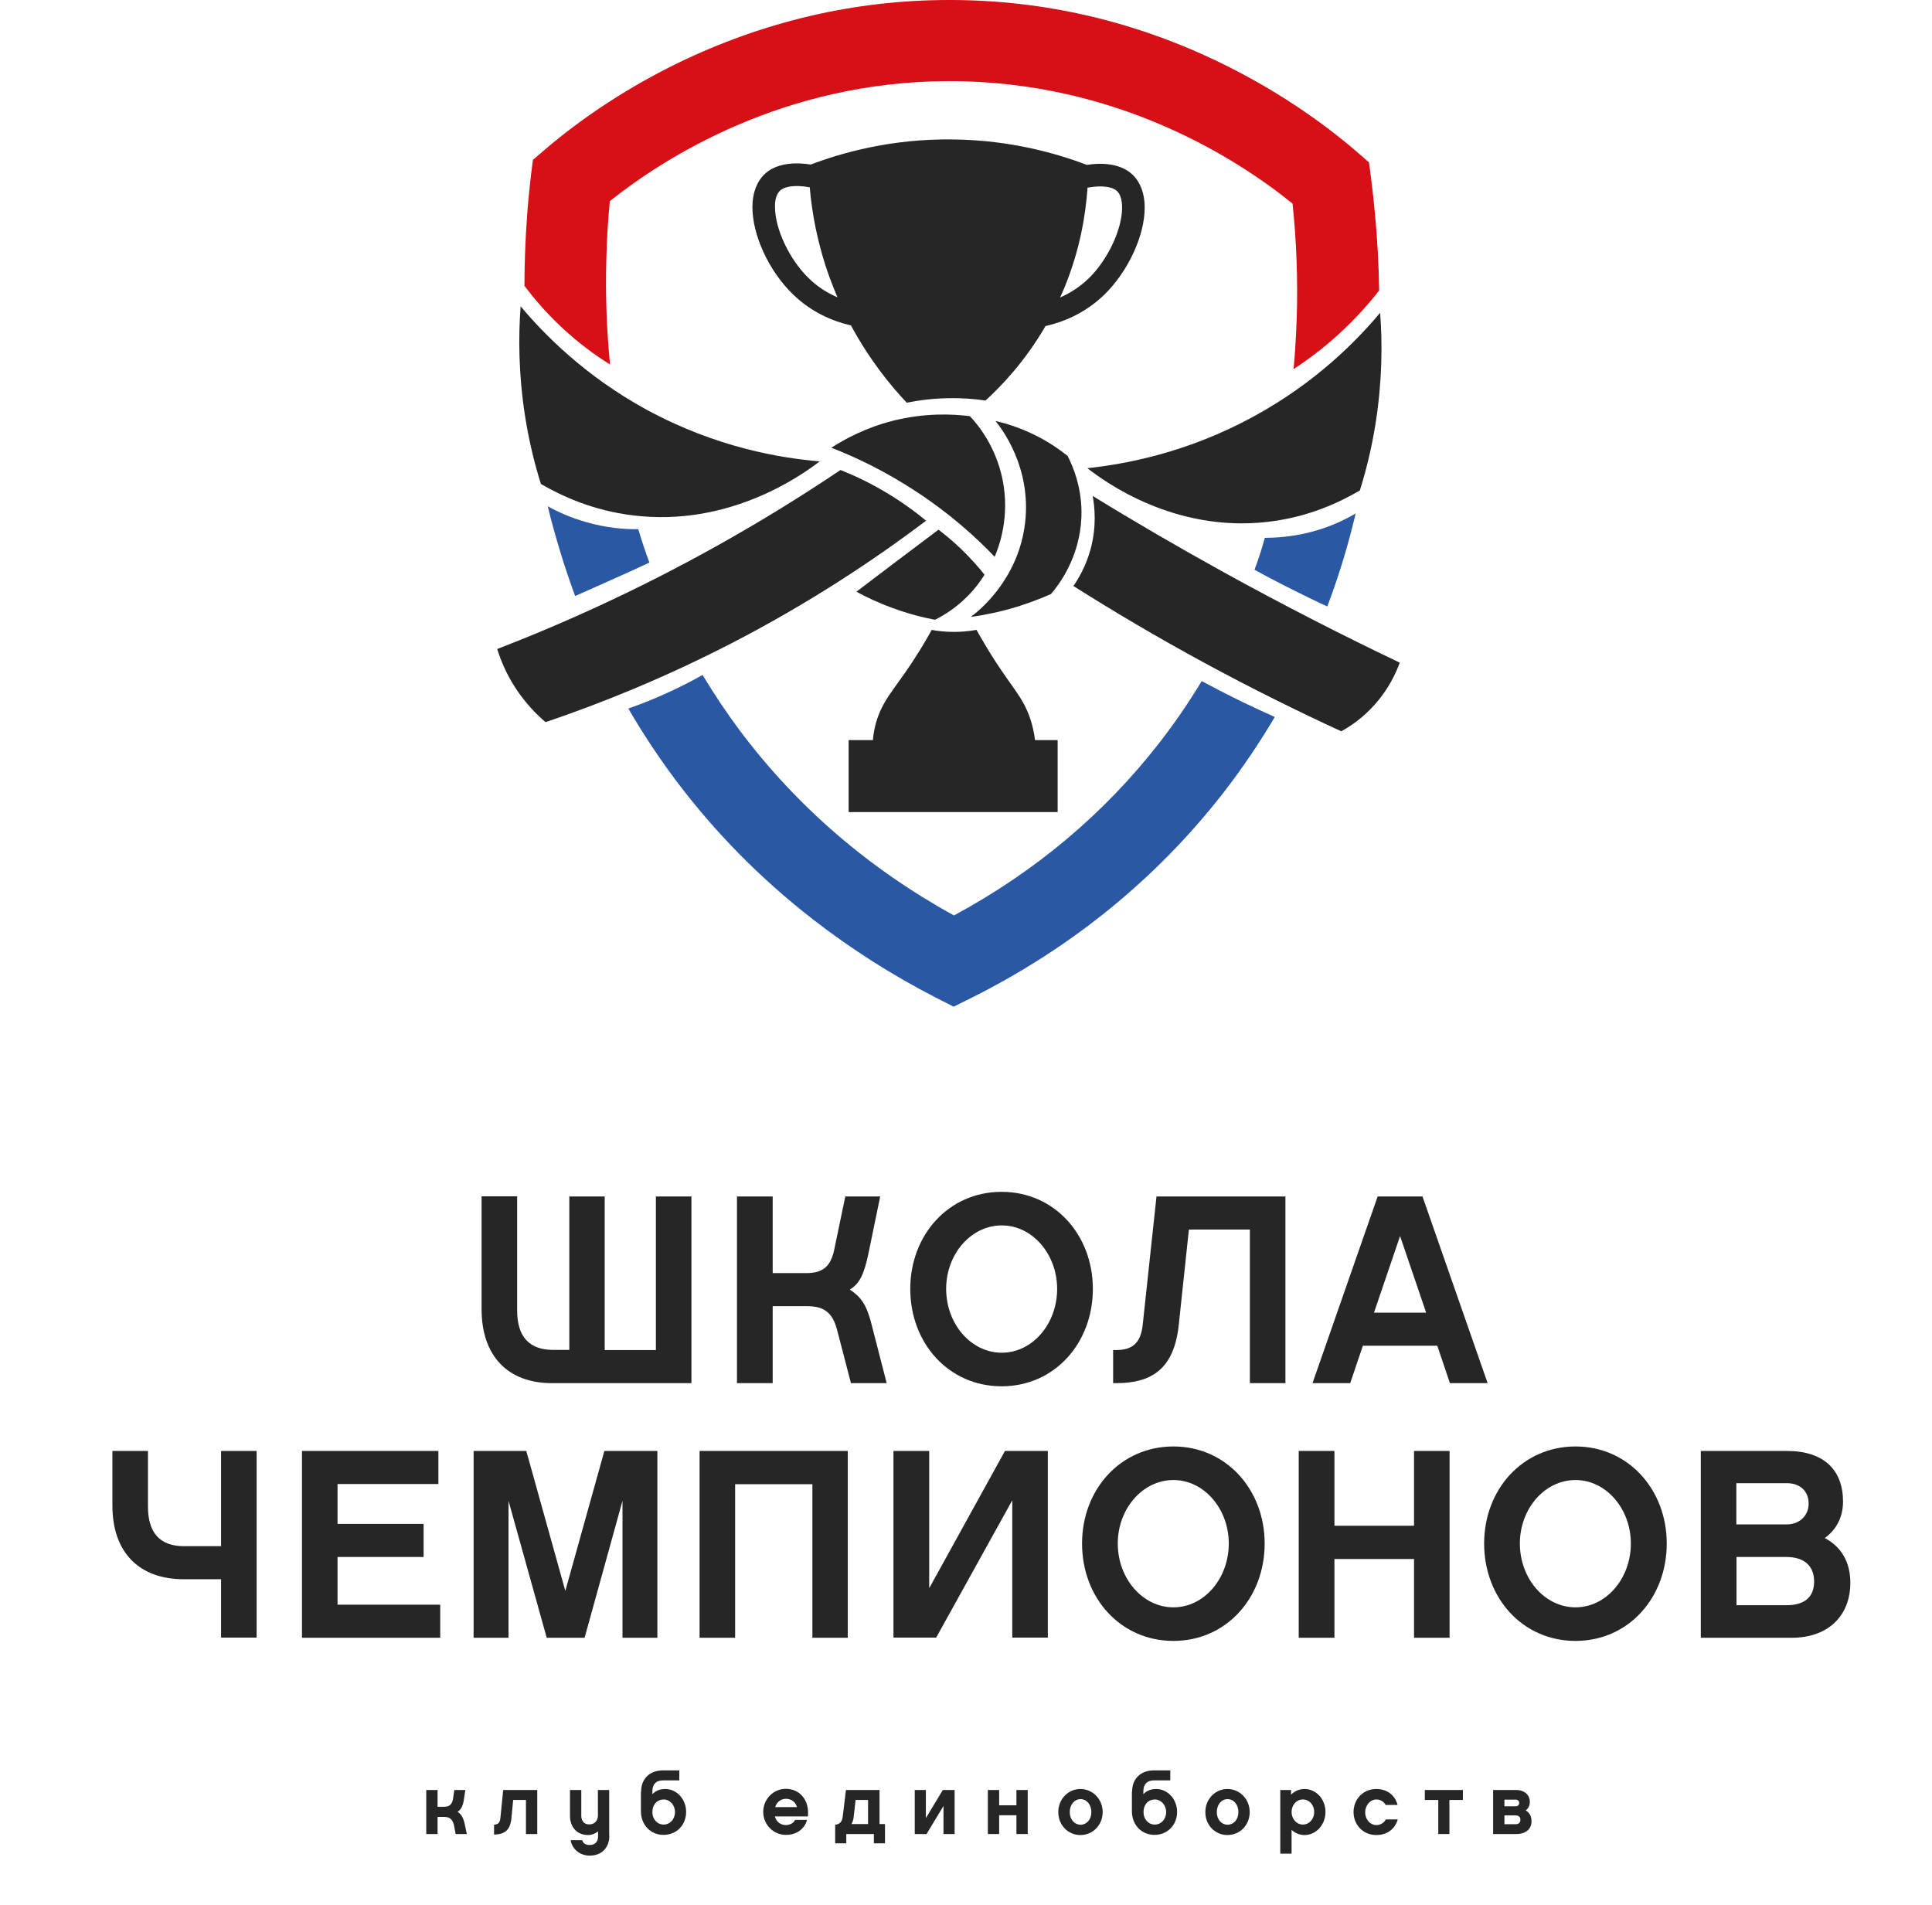 <?xml version="1.0" encoding="UTF-8"?> <svg xmlns="http://www.w3.org/2000/svg" width="212" height="209" viewBox="0 0 212 209" fill="none"><path d="M62.454 131.289H66.355V148.14H71.971V131.289H75.872V151.769H60.703C55.653 151.824 52.846 148.705 52.846 143.672V131.271H56.747V143.781C56.747 146.699 58.096 148.122 60.703 148.122H62.472V131.289H62.454Z" fill="#262626"></path><path d="M95.636 145.313L97.295 151.769H93.375L91.862 145.951C91.351 143.982 90.385 143.325 88.562 143.325H84.788V151.769H80.868V131.289H84.788V139.696H88.452C90.312 139.696 91.169 138.966 91.552 137.07L92.755 131.289H96.584L95.307 137.489C94.833 139.769 94.341 140.863 93.247 141.501C94.505 142.322 95.107 143.216 95.636 145.313Z" fill="#262626"></path><path d="M119.92 141.428C119.92 147.392 115.709 152.115 109.911 152.115C104.095 152.115 99.884 147.392 99.884 141.428C99.884 135.501 104.095 130.778 109.911 130.778C115.709 130.778 119.92 135.501 119.92 141.428ZM116.001 141.428C116.001 137.617 113.284 134.462 109.929 134.462C106.538 134.462 103.822 137.617 103.822 141.428C103.822 145.258 106.538 148.431 109.929 148.431C113.284 148.431 116.001 145.276 116.001 141.428Z" fill="#262626"></path><path d="M129.346 145.386C128.836 150.146 126.447 151.769 122.491 151.769H122.145V148.14H122.473C124.332 148.14 125.189 147.282 125.39 145.368L126.903 131.289H141.051V151.769H137.149V134.918H130.458L129.346 145.386Z" fill="#262626"></path><path d="M149.547 147.665L148.161 151.769H144.023L151.17 131.289H156.092L163.239 151.769H159.1L157.715 147.665H149.547ZM153.631 135.629L150.769 144.036H156.493L153.631 135.629Z" fill="#262626"></path><path d="M20.192 173.288C15.142 173.288 12.335 170.225 12.335 165.209V159.209H16.236V165.319C16.236 168.237 17.585 169.659 20.192 169.659H24.258V159.209H28.16V179.69H24.258V173.288H20.192Z" fill="#262626"></path><path d="M48.306 179.708H33.137V159.209H48.105V162.839H37.039V167.216H46.483V170.845H37.039V176.079H48.306V179.708Z" fill="#262626"></path><path d="M72.135 179.708H68.306V164.681L64.149 179.708H59.992L55.799 164.681V179.708H51.97V159.209H57.75L62.034 174.565L66.319 159.209H72.135V179.708Z" fill="#262626"></path><path d="M93.047 179.708H89.145V162.857H80.667V179.708H76.766V159.209H93.028V179.708H93.047Z" fill="#262626"></path><path d="M101.962 159.209V174.273L110.276 159.209H114.98V179.69H111.078V164.626L102.728 179.69H98.042V159.209H101.962Z" fill="#262626"></path><path d="M138.772 169.367C138.772 175.331 134.56 180.054 128.763 180.054C122.947 180.054 118.735 175.331 118.735 169.367C118.735 163.44 122.947 158.717 128.763 158.717C134.542 158.717 138.772 163.44 138.772 169.367ZM134.834 169.367C134.834 165.556 132.117 162.401 128.763 162.401C125.372 162.401 122.655 165.556 122.655 169.367C122.655 173.197 125.372 176.37 128.763 176.37C132.136 176.37 134.834 173.197 134.834 169.367Z" fill="#262626"></path><path d="M159.064 179.708H155.162V171.064H146.429V179.708H142.51V159.209H146.429V167.416H155.162V159.209H159.064V179.708Z" fill="#262626"></path><path d="M182.893 169.367C182.893 175.331 178.681 180.054 172.884 180.054C167.068 180.054 162.856 175.331 162.856 169.367C162.856 163.44 167.068 158.717 172.884 158.717C178.663 158.717 182.893 163.44 182.893 169.367ZM178.955 169.367C178.955 165.556 176.238 162.401 172.884 162.401C169.493 162.401 166.776 165.556 166.776 169.367C166.776 173.197 169.493 176.37 172.884 176.37C176.257 176.37 178.955 173.197 178.955 169.367Z" fill="#262626"></path><path d="M196.622 179.708H186.63V159.209H196.075C200.177 159.209 202.237 161.343 202.237 164.754C202.237 166.468 201.508 167.854 200.231 168.766C201.982 169.678 203.039 171.337 203.039 173.671C203.039 177.337 200.56 179.708 196.622 179.708ZM190.532 162.747V167.27H196.075C197.405 167.27 198.463 166.358 198.463 164.991C198.463 163.641 197.551 162.747 196.075 162.747H190.532ZM196.002 170.845H190.55V176.133H196.093C197.606 176.133 199.065 175.55 199.065 173.544C199.065 171.811 197.971 170.845 196.002 170.845Z" fill="#262626"></path><path d="M50.968 200.024L51.223 201.245H50.001L49.801 200.224C49.637 199.604 49.327 199.367 48.743 199.367H48.014V201.245H46.774V196.413H48.014V198.255H48.707C49.29 198.255 49.6 198.017 49.71 197.397L49.855 196.413H51.059L50.895 197.525C50.767 198.273 50.548 198.601 50.202 198.802C50.603 199.075 50.785 199.349 50.968 200.024Z" fill="#262626"></path><path d="M58.953 196.413V201.245H57.714V197.507H56.31L56.109 199.586C55.981 200.771 55.398 201.3 54.213 201.3V200.224C54.632 200.188 54.851 200.024 54.906 199.513L55.216 196.413H58.953Z" fill="#262626"></path><path d="M66.866 201.446C66.866 202.741 66.009 203.616 64.714 203.616C63.657 203.616 62.782 202.923 62.618 201.92H63.894C63.967 202.285 64.295 202.449 64.714 202.449C65.389 202.449 65.626 201.975 65.626 201.519V200.954C65.334 201.191 64.951 201.355 64.514 201.355C63.329 201.355 62.545 200.498 62.545 199.239V196.413H63.785V199.239C63.785 199.513 63.876 200.188 64.678 200.188C65.225 200.188 65.608 199.786 65.608 199.239V196.413H66.848V201.446H66.866Z" fill="#262626"></path><path d="M70.348 196.613C70.348 195.1 71.369 194.261 72.736 194.261H74.541V195.355H72.773C71.971 195.355 71.588 195.811 71.588 196.54V196.869C71.953 196.486 72.427 196.303 72.992 196.303C74.268 196.303 75.289 197.434 75.289 198.82C75.289 200.224 74.268 201.337 72.809 201.337C71.351 201.337 70.33 200.206 70.33 198.747V196.613H70.348ZM72.828 197.452C72.135 197.452 71.588 197.981 71.588 198.838C71.588 199.641 72.135 200.206 72.828 200.206C73.52 200.206 74.067 199.622 74.067 198.838C74.067 198.054 73.502 197.452 72.828 197.452Z" fill="#262626"></path><path d="M85.025 199.312C85.189 199.896 85.645 200.261 86.228 200.261C86.647 200.261 87.048 200.078 87.249 199.695H88.562C88.288 200.68 87.431 201.337 86.228 201.337C84.861 201.337 83.749 200.206 83.749 198.82C83.749 197.416 84.861 196.285 86.228 196.285C87.65 196.285 88.835 197.397 88.653 199.312H85.025ZM87.45 198.291C87.304 197.726 86.83 197.379 86.246 197.379C85.681 197.379 85.225 197.744 85.061 198.291H87.45Z" fill="#262626"></path><path d="M97.112 200.151V202.267H95.891V201.245H92.864V202.267H91.643V200.224C92.117 200.169 92.39 199.932 92.463 199.403L92.828 196.413H96.511V200.151H97.112ZM95.253 200.151V197.507H93.885L93.667 199.44C93.63 199.732 93.539 199.969 93.43 200.151H95.253Z" fill="#262626"></path><path d="M100.376 196.413H101.597V199.495L103.457 196.413H104.751V201.245H103.53V198.163L101.67 201.245H100.376V196.413Z" fill="#262626"></path><path d="M109.638 201.245H108.398V196.413H109.638V198.09H111.534V196.413H112.773V201.245H111.534V199.185H109.638V201.245Z" fill="#262626"></path><path d="M120.996 198.838C120.996 200.279 119.902 201.355 118.553 201.355C117.204 201.355 116.128 200.279 116.128 198.838C116.128 197.397 117.222 196.303 118.553 196.303C119.884 196.303 120.996 197.397 120.996 198.838ZM119.756 198.838C119.756 197.999 119.228 197.416 118.571 197.416C117.915 197.416 117.386 197.999 117.386 198.838C117.386 199.659 117.915 200.224 118.571 200.224C119.228 200.224 119.756 199.659 119.756 198.838Z" fill="#262626"></path><path d="M124.223 196.613C124.223 195.1 125.244 194.261 126.611 194.261H128.416V195.355H126.648C125.846 195.355 125.463 195.811 125.463 196.54V196.869C125.827 196.486 126.301 196.303 126.867 196.303C128.143 196.303 129.164 197.434 129.164 198.82C129.164 200.224 128.143 201.337 126.684 201.337C125.226 201.337 124.205 200.206 124.205 198.747V196.613H124.223ZM126.721 197.452C126.028 197.452 125.481 197.981 125.481 198.838C125.481 199.641 126.028 200.206 126.721 200.206C127.414 200.206 127.961 199.622 127.961 198.838C127.961 198.054 127.395 197.452 126.721 197.452Z" fill="#262626"></path><path d="M137.131 198.838C137.131 200.279 136.037 201.355 134.688 201.355C133.339 201.355 132.263 200.279 132.263 198.838C132.263 197.397 133.357 196.303 134.688 196.303C136.019 196.303 137.131 197.397 137.131 198.838ZM135.891 198.838C135.891 197.999 135.363 197.416 134.706 197.416C134.05 197.416 133.521 197.999 133.521 198.838C133.521 199.659 134.05 200.224 134.706 200.224C135.363 200.224 135.891 199.659 135.891 198.838Z" fill="#262626"></path><path d="M143.148 201.355C142.601 201.355 142.09 201.136 141.726 200.79V203.397H140.486V196.413H141.671V196.923C142.054 196.54 142.564 196.303 143.148 196.303C144.406 196.303 145.445 197.397 145.445 198.82C145.445 200.242 144.406 201.355 143.148 201.355ZM142.965 197.452C142.273 197.452 141.726 198.054 141.726 198.82C141.726 199.586 142.273 200.206 142.965 200.206C143.658 200.206 144.205 199.622 144.205 198.82C144.205 198.036 143.658 197.452 142.965 197.452Z" fill="#262626"></path><path d="M151.024 201.355C149.565 201.355 148.526 200.224 148.526 198.838C148.526 197.434 149.565 196.303 151.024 196.303C152.191 196.303 153.066 196.96 153.357 198.054H152.045C151.881 197.726 151.498 197.452 151.042 197.452C150.349 197.452 149.802 198.09 149.802 198.875C149.802 199.641 150.349 200.261 151.042 200.261C151.498 200.261 151.899 199.987 152.063 199.641H153.376C153.066 200.717 152.191 201.355 151.024 201.355Z" fill="#262626"></path><path d="M156.347 197.507V196.413H160.523V197.507H159.046V201.245H157.824V197.507H156.347Z" fill="#262626"></path><path d="M166.43 201.245H163.841V196.413H166.411C167.177 196.413 167.87 196.887 167.87 197.707C167.87 198.145 167.688 198.455 167.414 198.656C167.724 198.82 168.052 199.166 168.052 199.841C168.071 200.808 167.25 201.245 166.43 201.245ZM165.081 198.2H166.339C166.594 198.2 166.703 197.999 166.703 197.835C166.703 197.671 166.594 197.47 166.32 197.47H165.081V198.2ZM166.302 199.203H165.081V200.169H166.302C166.721 200.169 166.831 199.932 166.831 199.677C166.849 199.44 166.703 199.203 166.302 199.203Z" fill="#262626"></path><path d="M143.239 58.522C141.525 58.905 140.012 59.015 138.79 59.015C138.663 59.507 138.499 60 138.353 60.51C138.134 61.203 137.897 61.878 137.66 62.516C139.082 63.3 140.541 64.067 142.09 64.832C143.294 65.434 144.479 66.018 145.645 66.547C146.958 63.082 147.979 59.653 148.763 56.334C147.469 57.1 145.609 57.994 143.239 58.522Z" fill="#2B58A4"></path><path d="M61.506 35.799C63.438 37.623 65.316 38.991 66.939 39.994C66.592 36.456 66.41 32.517 66.538 28.286C66.592 26.115 66.72 24.036 66.921 22.067C72.773 17.398 85.9 8.936 104.077 8.9C122.619 8.863 135.928 17.562 141.835 22.34C142.035 24.31 142.2 26.389 142.273 28.577C142.437 32.9 142.273 36.894 141.944 40.504C143.184 39.684 144.533 38.717 145.901 37.55C148.18 35.599 149.966 33.629 151.334 31.878C151.297 29.216 151.151 26.407 150.878 23.471C150.75 22.103 150.604 20.79 150.44 19.495L150.222 17.818L148.945 16.705C144.661 13.003 139.574 9.666 134.232 7.039C124.697 2.353 114.615 0 104.204 0C104.15 0 104.095 0 104.04 0C93.758 0.018 83.803 2.353 74.395 6.912C69.108 9.483 64.058 12.766 59.792 16.413L58.479 17.544L58.26 19.258C58.096 20.663 57.95 22.122 57.841 23.635C57.641 26.352 57.549 28.942 57.549 31.368C58.57 32.717 59.865 34.249 61.506 35.799Z" fill="#D61016"></path><path d="M136.274 76.997C134.743 76.249 133.266 75.483 131.862 74.735C130.477 77.033 128.927 79.313 127.177 81.556C121.142 89.307 113.576 95.653 104.679 100.45C95.326 95.307 87.45 88.504 81.214 80.206C79.701 78.182 78.334 76.121 77.094 74.061C75.799 74.79 74.377 75.519 72.809 76.213C71.46 76.814 70.166 77.325 68.944 77.744C70.512 80.444 72.226 83.033 74.104 85.55C78.406 91.294 83.493 96.456 89.236 100.905C93.393 104.133 97.896 106.997 102.637 109.44L104.642 110.462L106.666 109.459C117.641 103.951 126.903 96.401 134.214 87.027C136.347 84.273 138.225 81.483 139.884 78.674C138.699 78.146 137.496 77.58 136.274 76.997Z" fill="#2B58A4"></path><path d="M70.038 58.066C68.561 58.085 66.574 57.939 64.295 57.282C62.581 56.79 61.178 56.152 60.102 55.55C60.503 57.228 60.995 58.978 61.56 60.82C62.053 62.425 62.581 63.957 63.11 65.398C64.368 64.851 65.608 64.285 66.884 63.72C68.361 63.063 69.819 62.407 71.26 61.732C70.804 60.529 70.403 59.288 70.038 58.066Z" fill="#2B58A4"></path><path d="M109.145 61.094C109.656 59.909 110.841 56.662 110.002 52.577C109.255 48.966 107.322 46.614 106.429 45.666C104.551 45.428 101.561 45.282 98.024 46.158C94.998 46.924 92.719 48.164 91.224 49.13C93.922 50.17 97.222 51.738 100.741 54.073C104.35 56.462 107.122 58.978 109.145 61.094Z" fill="#262626"></path><path d="M97.878 66.692C99.61 67.331 101.215 67.75 102.6 68.006C103.585 67.513 104.897 66.711 106.174 65.416C106.994 64.595 107.596 63.775 108.033 63.063C107.359 62.206 106.538 61.294 105.572 60.346C104.679 59.471 103.785 58.741 102.983 58.121C99.975 60.383 96.966 62.644 93.977 64.924C95.07 65.525 96.365 66.145 97.878 66.692Z" fill="#262626"></path><path d="M97.039 53.927C95.307 52.906 93.666 52.14 92.226 51.574C88.051 54.383 83.493 57.209 78.516 59.981C70.038 64.705 61.925 68.371 54.559 71.216C54.924 72.364 55.526 73.933 56.62 75.574C57.732 77.252 58.935 78.456 59.865 79.24C65.954 77.179 72.882 74.389 80.248 70.595C88.762 66.2 95.873 61.477 101.616 57.136C100.394 56.115 98.863 55.003 97.039 53.927Z" fill="#262626"></path><path d="M115.326 65.179C116.128 64.249 118.48 61.24 118.662 56.772C118.79 53.599 117.733 51.173 117.149 50.024C116.183 49.258 114.87 48.346 113.193 47.562C111.716 46.869 110.349 46.45 109.237 46.194C109.856 46.96 113.211 51.246 112.482 57.392C111.734 63.684 107.286 67.13 106.52 67.696C108.015 67.495 109.729 67.149 111.588 66.583C112.974 66.146 114.232 65.671 115.326 65.179Z" fill="#262626"></path><path d="M134.342 62.826C129.291 60.036 124.46 57.227 119.902 54.419C120.121 55.623 120.358 57.793 119.647 60.346C119.155 62.097 118.389 63.428 117.787 64.303C122.199 67.094 126.976 69.92 132.117 72.711C137.332 75.537 142.382 78.036 147.177 80.243C148.143 79.714 149.529 78.802 150.841 77.325C152.391 75.592 153.193 73.823 153.594 72.711C147.396 69.756 140.96 66.474 134.342 62.826Z" fill="#262626"></path><path d="M59.354 53.106C61.615 54.419 65.061 56.024 69.473 56.553C79.975 57.848 87.905 52.194 89.947 50.626C85.79 50.279 78.662 49.149 70.95 44.954C64.168 41.252 59.682 36.656 57.13 33.611C56.875 36.93 56.893 41.051 57.622 45.702C58.06 48.474 58.68 50.954 59.354 53.106Z" fill="#262626"></path><path d="M139.1 57.264C143.567 56.754 147.013 55.112 149.219 53.817C149.893 51.665 150.513 49.185 150.951 46.413C151.68 41.763 151.698 37.641 151.443 34.322C148.872 37.386 144.406 41.963 137.623 45.666C130.24 49.714 123.403 50.936 119.319 51.374C121.233 52.869 128.872 58.45 139.1 57.264Z" fill="#262626"></path><path d="M112.336 77.215C111.406 75.501 109.948 73.987 107.65 69.993C107.432 69.629 107.267 69.319 107.158 69.118C106.21 69.282 105.371 69.337 104.697 69.337C103.73 69.337 102.892 69.246 102.235 69.118C102.126 69.319 101.962 69.629 101.743 69.993C99.209 74.389 97.696 75.702 96.693 77.799C96.292 78.638 95.909 79.769 95.781 81.209H93.12V89.106H116.055V81.209H113.576C113.357 79.459 112.846 78.164 112.336 77.215Z" fill="#262626"></path><path d="M93.375 35.708C95.453 39.556 97.787 42.383 99.501 44.188C100.74 43.933 102.235 43.732 103.949 43.696C105.535 43.659 106.958 43.769 108.143 43.951C109.856 42.383 112.445 39.702 114.724 35.781C116.803 35.307 119.155 34.304 121.197 32.316C123.785 29.781 125.609 25.86 125.609 22.778C125.609 21.264 125.153 20.024 124.296 19.185C123.64 18.547 122.181 17.653 119.264 18.091C116.037 16.869 111.005 15.392 104.697 15.301C97.805 15.191 92.336 16.778 88.963 18.055C86.009 17.599 84.532 18.492 83.876 19.131C83.019 19.97 82.563 21.21 82.563 22.723C82.563 25.805 84.368 29.726 86.975 32.261C88.981 34.231 91.315 35.234 93.375 35.708ZM119.337 20.59C121.087 20.279 122.145 20.553 122.564 20.954C123.038 21.41 123.129 22.194 123.129 22.778C123.129 25.167 121.561 28.504 119.465 30.547C118.48 31.495 117.404 32.17 116.329 32.644C116.493 32.279 116.657 31.896 116.821 31.514C118.535 27.319 119.136 23.489 119.337 20.59ZM85.59 20.918C86.009 20.517 87.067 20.225 88.853 20.553C89.09 23.325 89.692 26.754 91.041 30.474C91.315 31.222 91.606 31.933 91.898 32.626C90.804 32.152 89.692 31.477 88.707 30.492C86.611 28.45 85.043 25.112 85.043 22.723C85.025 22.158 85.116 21.374 85.59 20.918Z" fill="#262626"></path></svg> 